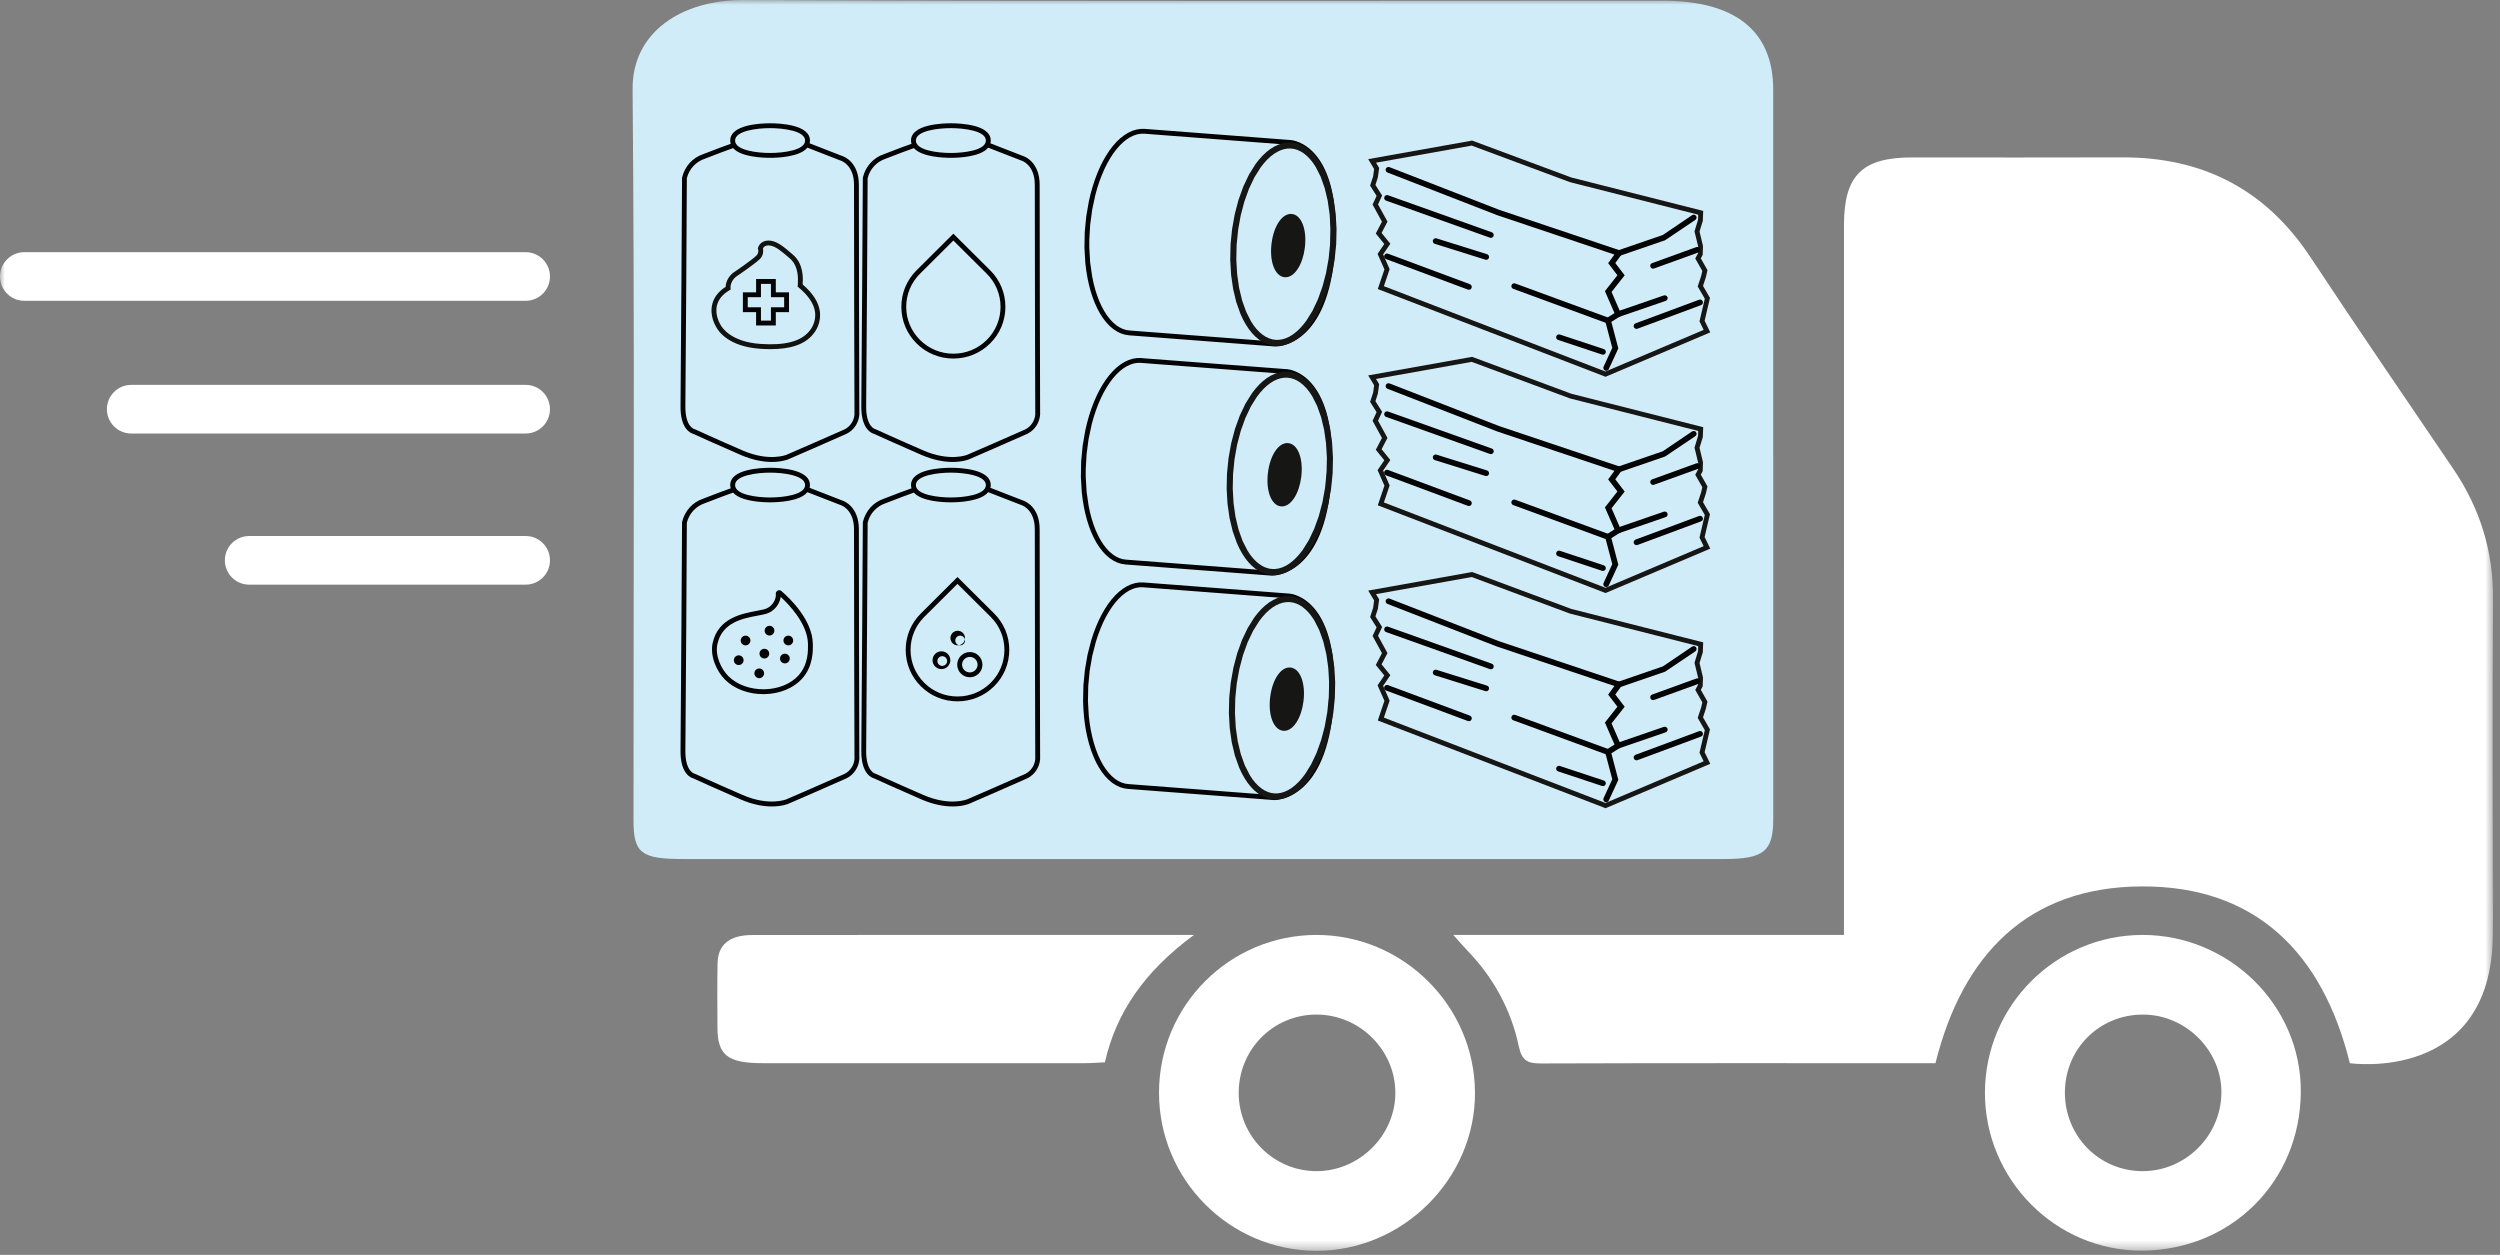 <svg xmlns="http://www.w3.org/2000/svg" width="257" height="129" viewBox="0 0 257 129" fill="none"><rect x="0" y="0" width="257" height="129" fill="#808080" stroke="none"/><mask id="mask0_114_240" style="mask-type:luminance" maskUnits="userSpaceOnUse" x="0" y="0" width="257" height="129"><path fill-rule="evenodd" clip-rule="evenodd" d="M0 0H256.316V128.582H0V0Z" fill="white"/></mask><g mask="url(#mask0_114_240)"><path fill-rule="evenodd" clip-rule="evenodd" d="M241.565 109.296C238.775 98.005 231.933 91.052 220.114 91.123C208.456 91.193 201.741 98.146 198.965 109.296H197.201C184.292 109.296 171.383 109.278 158.475 109.323C157.104 109.327 156.46 109.115 156.128 107.547C155.33 103.771 153.501 100.447 150.785 97.651C150.389 97.243 150.022 96.807 149.398 96.113H189.559V93.828C189.559 70.271 189.559 46.714 189.56 23.158C189.56 18.035 191.415 16.186 196.555 16.185C203.753 16.184 210.951 16.207 218.149 16.179C226.457 16.146 232.915 19.481 237.532 26.463C242.349 33.749 247.283 40.958 252.188 48.186C254.935 52.236 256.318 56.652 256.285 61.581C256.213 72.348 256.262 83.115 256.263 93.882C256.263 94.533 256.383 80.804 256.263 96.108C256.143 111.412 241.565 109.296 241.565 109.296" fill="white"/><path fill-rule="evenodd" clip-rule="evenodd" d="M123.481 88.31C105.73 88.31 87.979 88.311 70.229 88.309C65.896 88.308 65.124 87.699 65.124 84.301C65.123 59.25 65.245 34.199 65.032 9.149C64.982 3.316 70.07 -0.031 76.482 0.001C107.955 0.157 139.43 0.071 170.904 0.072C178.405 0.073 182.286 3.186 182.288 9.229C182.294 34.221 182.292 59.212 182.289 84.203C182.288 87.53 181.321 88.308 177.181 88.309C159.281 88.312 141.381 88.31 123.481 88.31" fill="#D1ECF9"/><path fill-rule="evenodd" clip-rule="evenodd" d="M119.147 112.307C119.162 103.359 126.412 96.11 135.345 96.111C144.238 96.112 151.566 103.389 151.628 112.28C151.69 121.153 144.199 128.624 135.281 128.582C126.365 128.54 119.132 121.244 119.147 112.307ZM127.338 112.364C127.346 116.812 130.952 120.414 135.378 120.394C139.781 120.375 143.465 116.681 143.442 112.308C143.419 107.911 139.748 104.29 135.319 104.298C130.875 104.306 127.33 107.889 127.338 112.364" fill="white"/><path fill-rule="evenodd" clip-rule="evenodd" d="M220.249 96.111C229.127 96.101 236.589 103.34 236.523 112.266C236.455 121.523 229.322 128.514 220.215 128.563C211.308 128.611 204.035 121.231 204.052 112.322C204.07 103.377 211.32 96.121 220.249 96.111ZM212.271 112.26C212.239 116.753 215.755 120.361 220.196 120.394C224.611 120.427 228.281 116.839 228.36 112.413C228.438 108.056 224.757 104.329 220.347 104.299C215.861 104.267 212.303 107.776 212.271 112.26Z" fill="white"/><path fill-rule="evenodd" clip-rule="evenodd" d="M122.738 96.111C117.62 99.876 114.732 104.128 113.583 109.204C112.86 109.238 112.213 109.294 111.566 109.294C100.527 109.299 89.488 109.301 78.45 109.296C74.791 109.294 73.761 108.484 73.754 105.63C73.749 103.428 73.724 101.226 73.764 99.025C73.798 97.129 74.981 96.124 77.307 96.121C92.221 96.1 107.136 96.111 122.738 96.111Z" fill="white"/><path fill-rule="evenodd" clip-rule="evenodd" d="M88.292 54.437C88.308 52.068 86.724 51.503 86.667 51.484L83.23 50.148C83.252 50.059 83.264 49.965 83.264 49.865C83.264 48.216 80.127 48.088 79.166 48.088C78.204 48.088 75.066 48.216 75.066 49.865C75.066 49.984 75.087 50.094 75.119 50.198C74.624 50.374 73.57 50.755 72.297 51.259C71.206 51.62 70.393 52.504 70.114 53.68C70.113 53.889 69.993 74.672 69.957 77.127C69.92 79.565 71.047 79.967 71.291 80.025C71.532 80.136 73.455 81.018 76.137 82.18C77.436 82.743 78.528 82.903 79.352 82.903C80.399 82.903 81.01 82.643 81.053 82.624C81.102 82.603 85.92 80.514 87.031 80.008C87.774 79.636 88.276 78.89 88.34 78.042C88.339 77.828 88.277 56.626 88.292 54.437M79.166 48.588C80.502 48.588 82.764 48.857 82.764 49.865C82.764 50.871 80.502 51.14 79.166 51.14C77.829 51.14 75.566 50.871 75.566 49.865C75.566 48.857 77.829 48.588 79.166 48.588ZM86.816 79.557C85.717 80.057 80.903 82.145 80.854 82.165C80.836 82.174 79.073 82.909 76.336 81.721C73.485 80.486 71.495 79.569 71.475 79.56L71.41 79.539C71.4 79.537 70.424 79.332 70.457 77.135C70.493 74.678 70.613 53.892 70.608 53.74C70.837 52.791 71.528 52.04 72.468 51.728C73.814 51.197 74.912 50.801 75.364 50.642C76.169 51.556 78.385 51.64 79.166 51.64C79.959 51.64 82.228 51.551 83 50.595L86.495 51.953C86.548 51.973 87.805 52.44 87.792 54.434C87.777 56.625 87.839 77.83 87.84 78.024C87.791 78.678 87.395 79.267 86.816 79.557" fill="#040405"/><path fill-rule="evenodd" clip-rule="evenodd" d="M106.877 54.437C106.893 52.068 105.309 51.503 105.252 51.484L101.815 50.148C101.837 50.059 101.849 49.965 101.849 49.865C101.849 48.216 98.712 48.088 97.751 48.088C96.789 48.088 93.651 48.216 93.651 49.865C93.651 49.984 93.672 50.094 93.704 50.198C93.209 50.374 92.155 50.755 90.882 51.259C89.791 51.62 88.978 52.504 88.699 53.68C88.698 53.889 88.578 74.672 88.542 77.127C88.505 79.565 89.632 79.967 89.876 80.025C90.117 80.136 92.04 81.018 94.722 82.18C96.021 82.743 97.113 82.903 97.937 82.903C98.984 82.903 99.595 82.643 99.638 82.624C99.687 82.603 104.505 80.514 105.616 80.008C106.359 79.636 106.861 78.89 106.925 78.042C106.924 77.828 106.862 56.626 106.877 54.437ZM97.751 48.588C99.087 48.588 101.349 48.857 101.349 49.865C101.349 50.871 99.087 51.14 97.751 51.14C96.414 51.14 94.151 50.871 94.151 49.865C94.151 48.857 96.414 48.588 97.751 48.588ZM105.401 79.557C104.302 80.057 99.488 82.145 99.439 82.165C99.421 82.174 97.658 82.909 94.921 81.721C92.07 80.486 90.08 79.569 90.06 79.56L89.995 79.539C89.985 79.537 89.009 79.332 89.042 77.135C89.078 74.678 89.198 53.892 89.193 53.74C89.422 52.791 90.113 52.04 91.053 51.728C92.399 51.197 93.497 50.801 93.949 50.642C94.754 51.556 96.97 51.64 97.751 51.64C98.544 51.64 100.813 51.551 101.585 50.595L105.08 51.953C105.133 51.973 106.39 52.44 106.377 54.434C106.362 56.625 106.424 77.83 106.425 78.024C106.376 78.678 105.98 79.267 105.401 79.557Z" fill="#040405"/><path fill-rule="evenodd" clip-rule="evenodd" d="M88.292 19.021C88.308 16.652 86.724 16.088 86.667 16.069L83.23 14.733C83.252 14.644 83.264 14.549 83.264 14.449C83.264 12.801 80.127 12.673 79.166 12.673C78.204 12.673 75.066 12.801 75.066 14.449C75.066 14.569 75.087 14.678 75.118 14.783C74.624 14.958 73.57 15.34 72.297 15.843C71.206 16.205 70.393 17.089 70.114 18.264C70.113 18.474 69.993 39.258 69.957 41.712C69.92 44.149 71.047 44.551 71.291 44.61C71.531 44.72 73.455 45.602 76.137 46.765C77.436 47.328 78.528 47.488 79.352 47.488C80.399 47.488 81.01 47.228 81.053 47.209C81.102 47.188 85.92 45.099 87.031 44.593C87.774 44.221 88.276 43.475 88.34 42.627C88.339 42.413 88.277 21.211 88.292 19.021M79.166 13.173C80.502 13.173 82.764 13.442 82.764 14.449C82.764 15.456 80.502 15.725 79.166 15.725C77.829 15.725 75.566 15.456 75.566 14.449C75.566 13.442 77.829 13.173 79.166 13.173ZM86.816 44.142C85.717 44.642 80.903 46.729 80.854 46.75C80.837 46.757 79.073 47.492 76.336 46.306C73.485 45.07 71.495 44.153 71.475 44.144L71.41 44.124C71.4 44.122 70.424 43.917 70.457 41.72C70.493 39.263 70.613 18.476 70.608 18.325C70.837 17.375 71.528 16.625 72.468 16.313C73.814 15.781 74.913 15.386 75.364 15.226C76.169 16.14 78.385 16.225 79.166 16.225C79.959 16.225 82.228 16.135 83 15.18L86.495 16.538C86.548 16.557 87.805 17.024 87.792 19.017C87.777 21.21 87.839 42.414 87.84 42.609C87.791 43.263 87.395 43.852 86.816 44.142" fill="#040405"/><path fill-rule="evenodd" clip-rule="evenodd" d="M106.877 19.021C106.893 16.652 105.309 16.088 105.252 16.069L101.815 14.733C101.837 14.644 101.849 14.549 101.849 14.449C101.849 12.801 98.712 12.673 97.751 12.673C96.789 12.673 93.651 12.801 93.651 14.449C93.651 14.569 93.672 14.678 93.703 14.783C93.209 14.958 92.155 15.34 90.882 15.843C89.791 16.205 88.978 17.089 88.699 18.264C88.698 18.474 88.578 39.258 88.542 41.712C88.505 44.149 89.632 44.551 89.876 44.61C90.116 44.72 92.04 45.602 94.722 46.765C96.021 47.328 97.113 47.488 97.937 47.488C98.984 47.488 99.595 47.228 99.638 47.209C99.687 47.188 104.505 45.099 105.616 44.593C106.359 44.221 106.861 43.475 106.925 42.627C106.924 42.413 106.862 21.211 106.877 19.021ZM97.751 13.173C99.087 13.173 101.349 13.442 101.349 14.449C101.349 15.456 99.087 15.725 97.751 15.725C96.414 15.725 94.151 15.456 94.151 14.449C94.151 13.442 96.414 13.173 97.751 13.173ZM105.401 44.142C104.302 44.642 99.488 46.729 99.439 46.75C99.421 46.757 97.658 47.492 94.921 46.306C92.07 45.07 90.08 44.153 90.06 44.144L89.995 44.124C89.985 44.122 89.009 43.917 89.042 41.72C89.078 39.263 89.198 18.476 89.193 18.325C89.422 17.375 90.113 16.625 91.053 16.313C92.399 15.781 93.498 15.386 93.949 15.226C94.754 16.14 96.97 16.225 97.751 16.225C98.544 16.225 100.813 16.135 101.585 15.18L105.08 16.538C105.133 16.557 106.39 17.024 106.377 19.017C106.362 21.21 106.424 42.414 106.425 42.609C106.376 43.263 105.98 43.852 105.401 44.142Z" fill="#040405"/><path fill-rule="evenodd" clip-rule="evenodd" d="M130.999 82.249H130.983L115.929 81.097L115.523 81.034L115.106 80.905L114.7 80.711L114.311 80.456L113.94 80.141L113.59 79.77L113.26 79.348L112.953 78.874L112.67 78.352L112.412 77.786L112.179 77.18L111.973 76.535L111.795 75.856L111.644 75.147L111.524 74.411L111.433 73.652L111.372 72.877L111.341 72.088L111.372 70.485L111.525 68.884L111.795 67.318L112.178 65.826L112.408 65.118L112.663 64.44L112.942 63.796L113.243 63.191L113.563 62.628L113.903 62.108L114.26 61.637L114.633 61.215L115.019 60.847L115.418 60.533L115.828 60.278L116.246 60.081L116.673 59.947L117.102 59.877L117.533 59.874L132.593 61.026C132.811 61.045 137.87 61.602 137.088 72.438C136.394 82.06 131.382 82.249 130.999 82.249M117.515 60.373L117.141 60.374L116.785 60.433L116.426 60.547L116.065 60.717L115.704 60.943L115.345 61.225L114.992 61.562L114.646 61.954L114.311 62.396L113.99 62.888L113.684 63.426L113.395 64.007L113.127 64.628L112.88 65.284L112.656 65.971L112.284 67.423L112.02 68.95L111.872 70.514L111.841 72.078L111.93 73.603L112.018 74.342L112.136 75.056L112.281 75.741L112.453 76.395L112.651 77.014L112.873 77.593L113.118 78.13L113.383 78.619L113.668 79.059L113.97 79.446L114.285 79.78L114.612 80.059L114.948 80.278L115.29 80.442L115.637 80.549L115.986 80.601L131.007 81.75H131.011C131.259 81.75 135.925 81.626 136.59 72.403C137.333 62.1 132.599 61.529 132.552 61.525L117.515 60.373Z" fill="#040405"/><path fill-rule="evenodd" clip-rule="evenodd" d="M132.282 81.973L131.85 82.109L131.366 82.183L130.974 82.185L130.538 82.125L130.112 81.997L129.7 81.805L129.305 81.552L128.928 81.241L128.574 80.874L128.241 80.456L127.932 79.986L127.648 79.473L127.388 78.916L126.95 77.684L126.624 76.319L126.415 74.851L126.328 73.313L126.363 71.739L126.521 70.165L126.797 68.627L127.184 67.159L127.676 65.795L128.261 64.564L128.928 63.496L129.29 63.029L129.666 62.612L130.057 62.247L130.461 61.935L130.878 61.68L131.303 61.484L131.736 61.348L132.174 61.277L132.613 61.272L133.047 61.333L133.474 61.46L133.886 61.651L134.281 61.905L134.658 62.216L135.013 62.582L135.346 63.002L135.654 63.47L135.938 63.984L136.198 64.541L136.431 65.138L136.636 65.773L136.962 67.138L137.171 68.606L137.258 70.143L137.223 71.718L137.065 73.29L136.79 74.829L136.401 76.296L135.91 77.662L135.325 78.892L134.658 79.962L134.296 80.427L133.92 80.844L133.529 81.21L133.124 81.521L132.709 81.777L132.282 81.973ZM131.337 81.558L131.711 81.5L132.061 81.389L132.417 81.225L132.77 81.005L133.125 80.732L133.474 80.405L133.817 80.025L134.151 79.595L134.776 78.591L135.333 77.422L135.804 76.111L136.179 74.694L136.446 73.205L136.598 71.679L136.633 70.154L136.548 68.667L136.348 67.254L136.036 65.949L135.622 64.786L135.119 63.792L134.838 63.367L134.541 62.993L134.231 62.674L133.911 62.407L133.582 62.197L133.247 62.042L132.909 61.941L132.568 61.894L132.223 61.899L131.876 61.957L131.524 62.068L131.17 62.232L130.815 62.451L130.461 62.724L130.111 63.051L129.769 63.432L129.435 63.863L128.81 64.865L128.254 66.035L127.782 67.345L127.408 68.762L127.141 70.252L126.988 71.778L126.954 73.303L127.038 74.789L127.238 76.203L127.55 77.507L127.964 78.671L128.468 79.664L128.748 80.091L129.044 80.463L129.355 80.783L129.676 81.049L130.004 81.26L130.338 81.414L130.677 81.515L131.019 81.562L131.337 81.558Z" fill="#161615"/><path fill-rule="evenodd" clip-rule="evenodd" d="M132.334 75.078C132.188 75.125 132.039 75.14 131.89 75.123C130.913 75.003 130.348 73.516 130.574 71.664C130.799 69.811 131.707 68.504 132.683 68.624C133.659 68.743 134.225 70.23 133.999 72.082C133.898 72.912 133.645 73.678 133.288 74.24C133.007 74.683 132.678 74.968 132.334 75.078" fill="#161615"/><path fill-rule="evenodd" clip-rule="evenodd" d="M130.771 59.179H130.756L115.701 58.028L115.295 57.965L114.877 57.836L114.473 57.642L114.083 57.387L113.712 57.072L113.362 56.701L113.032 56.278L112.725 55.804L112.442 55.283L112.183 54.717L111.951 54.111L111.745 53.466L111.567 52.787L111.416 52.078L111.296 51.342L111.204 50.584L111.113 49.019L111.144 47.416L111.297 45.815L111.567 44.25L111.745 43.492L111.95 42.758L112.18 42.049L112.435 41.37L112.714 40.727L113.015 40.122L113.335 39.558L113.675 39.039L114.032 38.568L114.405 38.146L114.791 37.778L115.19 37.464L115.6 37.208L116.019 37.012L116.445 36.878L116.874 36.808L117.345 36.804L117.384 36.817L132.365 37.957C132.584 37.976 137.641 38.533 136.86 49.37C136.167 58.991 131.154 59.179 130.771 59.179M117.287 37.304L116.913 37.305L116.557 37.364L116.198 37.478L115.837 37.648L115.476 37.873L115.117 38.156L114.764 38.493L114.418 38.885L114.083 39.327L113.762 39.819L113.456 40.357L113.167 40.938L112.899 41.558L112.652 42.214L112.428 42.902L112.229 43.616L111.911 45.111L111.704 46.66L111.614 48.23L111.613 49.009L111.702 50.535L111.908 51.986L112.053 52.672L112.225 53.326L112.423 53.945L112.644 54.524L112.89 55.06L113.155 55.55L113.44 55.989L113.742 56.377L114.057 56.711L114.384 56.989L114.72 57.209L115.062 57.372L115.409 57.48L115.758 57.531L130.779 58.68H130.783C131.031 58.68 135.697 58.556 136.362 49.334L136.611 49.352L136.362 49.334C137.104 39.031 132.372 38.46 132.324 38.455L117.287 37.304Z" fill="#040405"/><path fill-rule="evenodd" clip-rule="evenodd" d="M132.054 58.905L131.622 59.041L131.138 59.115L130.746 59.117L130.31 59.057L129.884 58.929L129.472 58.737L129.077 58.484L128.7 58.173L128.346 57.806L128.013 57.388L127.704 56.918L127.42 56.405L127.16 55.848L126.722 54.616L126.396 53.251L126.187 51.783L126.1 50.245L126.135 48.671L126.293 47.097L126.569 45.559L126.956 44.091L127.448 42.727L128.033 41.496L128.7 40.428L129.062 39.961L129.438 39.544L129.829 39.179L130.233 38.867L130.65 38.612L131.075 38.416L131.508 38.28L131.946 38.209L132.385 38.204L132.819 38.265L133.246 38.392L133.658 38.583L134.053 38.837L134.43 39.148L134.785 39.514L135.118 39.934L135.426 40.402L135.71 40.916L135.97 41.473L136.203 42.07L136.408 42.705L136.734 44.07L136.943 45.538L137.03 47.075L136.995 48.65L136.837 50.222L136.562 51.761L136.173 53.228L135.682 54.594L135.097 55.824L134.43 56.894L134.068 57.359L133.692 57.776L133.301 58.142L132.896 58.453L132.481 58.709L132.054 58.905ZM131.109 58.49L131.483 58.432L131.833 58.321L132.189 58.157L132.542 57.937L132.897 57.664L133.246 57.337L133.589 56.957L133.923 56.527L134.548 55.523L135.105 54.354L135.576 53.043L135.95 51.625L136.218 50.137L136.37 48.611L136.405 47.086L136.32 45.599L136.12 44.186L135.808 42.881L135.394 41.718L134.891 40.724L134.61 40.299L134.313 39.925L134.003 39.606L133.683 39.339L133.354 39.129L133.019 38.974L132.681 38.873L132.34 38.826L131.995 38.831L131.648 38.889L131.296 39L130.942 39.164L130.587 39.383L130.233 39.656L129.883 39.983L129.541 40.364L129.207 40.795L128.582 41.797L128.026 42.967L127.554 44.277L127.18 45.694L126.913 47.184L126.76 48.71L126.726 50.235L126.81 51.721L127.01 53.135L127.322 54.439L127.736 55.603L128.24 56.596L128.52 57.023L128.816 57.395L129.127 57.715L129.448 57.981L129.776 58.192L130.11 58.346L130.449 58.447L130.791 58.494L131.109 58.49Z" fill="#161615"/><path fill-rule="evenodd" clip-rule="evenodd" d="M132.106 52.009C131.96 52.056 131.811 52.071 131.662 52.054C130.684 51.934 130.119 50.447 130.345 48.595C130.571 46.742 131.479 45.435 132.455 45.555C133.431 45.674 133.996 47.161 133.77 49.013C133.669 49.843 133.417 50.609 133.059 51.171C132.779 51.614 132.449 51.899 132.106 52.009Z" fill="#161615"/><path fill-rule="evenodd" clip-rule="evenodd" d="M131.138 35.623H131.122L116.068 34.471L115.662 34.408L115.245 34.279L114.839 34.085L114.45 33.83L114.079 33.516L113.729 33.145L113.399 32.722L113.092 32.248L112.809 31.726L112.55 31.161L112.318 30.554L112.112 29.91L111.934 29.23L111.783 28.521L111.663 27.786L111.571 27.027L111.48 25.462L111.511 23.86L111.664 22.258L111.934 20.693L112.112 19.935L112.317 19.201L112.547 18.492L112.802 17.814L113.081 17.17L113.382 16.565L113.702 16.002L114.042 15.482L114.399 15.011L114.772 14.589L115.158 14.221L115.557 13.908L115.967 13.652L116.386 13.455L116.812 13.322L117.241 13.252L117.672 13.248L132.732 14.4C132.95 14.419 138.009 14.976 137.227 25.813C136.533 35.434 131.52 35.623 131.138 35.623M117.654 13.747L117.28 13.749L116.924 13.808L116.565 13.921L116.204 14.091L115.843 14.317L115.484 14.599L115.131 14.936L114.785 15.328L114.45 15.77L114.129 16.263L113.823 16.8L113.534 17.381L113.266 18.002L113.019 18.658L112.795 19.345L112.596 20.059L112.278 21.554L112.071 23.104L111.981 24.673L111.98 25.452L112.069 26.978L112.275 28.429L112.42 29.115L112.592 29.77L112.79 30.388L113.011 30.968L113.257 31.504L113.522 31.993L113.807 32.433L114.109 32.82L114.424 33.154L114.751 33.432L115.087 33.652L115.429 33.816L115.776 33.923L116.125 33.974L131.146 35.124C131.293 35.139 136.057 35.074 136.729 25.777C137.472 15.474 132.738 14.903 132.691 14.899L117.654 13.747Z" fill="#040405"/><path fill-rule="evenodd" clip-rule="evenodd" d="M132.421 35.348L131.989 35.484L131.505 35.558L131.113 35.56L130.677 35.5L130.251 35.372L129.839 35.18L129.444 34.927L129.067 34.616L128.713 34.249L128.38 33.831L128.071 33.361L127.787 32.848L127.527 32.291L127.089 31.059L126.763 29.694L126.554 28.226L126.467 26.688L126.502 25.114L126.66 23.54L126.936 22.002L127.323 20.534L127.815 19.17L128.4 17.939L129.067 16.871L129.429 16.404L129.805 15.987L130.196 15.622L130.6 15.31L131.017 15.055L131.442 14.859L131.875 14.723L132.313 14.652L132.752 14.647L133.186 14.708L133.613 14.835L134.025 15.026L134.42 15.28L134.797 15.591L135.152 15.957L135.485 16.377L135.793 16.845L136.077 17.359L136.337 17.916L136.57 18.513L136.775 19.148L137.101 20.513L137.31 21.981L137.397 23.518L137.362 25.093L137.204 26.665L136.929 28.204L136.54 29.671L136.049 31.037L135.464 32.267L134.797 33.337L134.435 33.802L134.059 34.219L133.668 34.585L133.263 34.896L132.848 35.152L132.421 35.348ZM131.476 34.933L131.85 34.875L132.2 34.764L132.556 34.6L132.909 34.38L133.264 34.107L133.613 33.78L133.956 33.4L134.29 32.97L134.915 31.966L135.472 30.797L135.943 29.486L136.317 28.068L136.585 26.58L136.737 25.054L136.772 23.529L136.687 22.042L136.487 20.629L136.175 19.324L135.761 18.161L135.258 17.167L134.977 16.742L134.68 16.368L134.37 16.049L134.05 15.782L133.721 15.572L133.386 15.417L133.048 15.316L132.707 15.269L132.362 15.274L132.015 15.332L131.663 15.443L131.309 15.607L130.954 15.826L130.6 16.099L130.25 16.426L129.908 16.807L129.574 17.238L128.949 18.24L128.393 19.41L127.921 20.72L127.547 22.137L127.28 23.627L127.127 25.153L127.093 26.678L127.177 28.164L127.377 29.578L127.689 30.882L128.103 32.046L128.607 33.039L128.887 33.466L129.183 33.838L129.494 34.158L129.815 34.424L130.143 34.635L130.477 34.789L130.816 34.89L131.158 34.937L131.476 34.933Z" fill="#161615"/><path fill-rule="evenodd" clip-rule="evenodd" d="M132.474 28.452C132.328 28.499 132.179 28.514 132.03 28.497C131.053 28.377 130.488 26.89 130.714 25.038C130.939 23.185 131.847 21.878 132.823 21.998C133.799 22.117 134.365 23.604 134.139 25.456C134.038 26.286 133.785 27.052 133.428 27.614C133.147 28.057 132.818 28.342 132.474 28.452" fill="#161615"/><path fill-rule="evenodd" clip-rule="evenodd" d="M79.752 33.459H77.726V32.089H76.367V30.052H77.726V28.683H79.752V30.052H81.111V32.089H79.752V33.459ZM78.226 32.959H79.252V31.589H80.611V30.552H79.252V29.183H78.226V30.552H76.867V31.589H78.226V32.959Z" fill="#040405"/><path fill-rule="evenodd" clip-rule="evenodd" d="M79.202 35.893C78.865 35.893 78.51 35.88 78.137 35.854C74.849 35.627 73.829 33.997 73.658 33.672C73.539 33.49 72.912 32.428 73.23 31.229C73.415 30.533 73.876 29.948 74.6 29.488C74.602 29.41 74.609 29.331 74.62 29.255C74.73 28.698 75.064 28.218 75.539 27.926C75.546 27.921 77.139 26.843 77.708 26.324C77.901 26.166 77.99 25.929 77.95 25.697L77.902 25.535L77.971 25.356C78.067 25.088 78.468 24.611 79.288 24.754C79.981 24.878 80.609 25.392 81.561 26.223C82.628 27.154 82.545 28.716 82.518 29.019C82.524 29.083 82.525 29.164 82.519 29.25C83.575 30.147 84.169 31.09 84.288 32.055L84.29 32.069C84.378 32.906 84.113 33.749 83.562 34.385C82.723 35.398 81.296 35.893 79.202 35.893M78.429 25.559L78.436 25.586C78.513 26.022 78.357 26.439 78.035 26.702C77.449 27.237 75.826 28.335 75.81 28.346C75.445 28.571 75.194 28.932 75.113 29.341C75.1 29.422 75.096 29.516 75.103 29.609L75.114 29.763L74.981 29.842C74.301 30.243 73.874 30.753 73.714 31.357C73.444 32.375 74.022 33.316 74.089 33.42C74.191 33.613 75.084 35.142 78.171 35.355C80.671 35.528 82.314 35.109 83.18 34.061C83.642 33.529 83.864 32.829 83.794 32.134L83.793 32.127C83.69 31.259 83.12 30.392 82.098 29.55L81.991 29.461L82.01 29.323C82.023 29.223 82.027 29.119 82.019 29.014C82.034 28.814 82.135 27.387 81.232 26.6C80.346 25.825 79.766 25.348 79.2 25.247C78.585 25.134 78.442 25.526 78.44 25.53L78.429 25.559Z" fill="#121211"/><path fill-rule="evenodd" clip-rule="evenodd" d="M98.006 36.859C96.577 36.859 95.235 36.307 94.227 35.306C93.216 34.302 92.659 32.966 92.659 31.545C92.658 30.123 93.214 28.787 94.225 27.783L98.004 24.021L101.786 27.781C102.797 28.785 103.355 30.121 103.355 31.541C103.356 32.962 102.799 34.298 101.789 35.303C100.78 36.307 99.437 36.859 98.006 36.859M98.004 24.726L94.578 28.137C93.662 29.047 93.158 30.257 93.159 31.545C93.159 32.831 93.663 34.041 94.58 34.951C95.493 35.859 96.711 36.359 98.006 36.359C99.304 36.359 100.522 35.858 101.436 34.949C102.352 34.038 102.856 32.828 102.855 31.541C102.855 30.255 102.35 29.045 101.434 28.135L98.004 24.726Z" fill="#040405"/><path fill-rule="evenodd" clip-rule="evenodd" d="M78.464 71.358C76.919 71.358 75.496 70.822 74.539 69.876C73.673 69.02 72.956 67.441 73.265 66.081C73.839 63.542 76.217 63.093 77.793 62.796C78.072 62.743 78.326 62.695 78.537 62.641C79.534 62.384 79.813 61.415 79.753 61.089C79.751 61.081 79.749 61.072 79.749 61.064C79.73 60.876 79.865 60.703 80.052 60.676C80.16 60.662 80.263 60.695 80.34 60.767C81.285 61.585 83.504 63.762 83.559 66.165C83.574 66.868 83.612 68.515 82.426 69.8C81.546 70.754 80.157 71.321 78.616 71.357C78.564 71.357 78.515 71.358 78.464 71.358M80.251 61.357C80.177 61.985 79.701 62.857 78.662 63.125C78.441 63.182 78.176 63.232 77.884 63.287C76.353 63.576 74.254 63.972 73.752 66.191C73.484 67.374 74.122 68.761 74.892 69.521C75.784 70.402 77.134 70.882 78.604 70.857C80.01 70.824 81.271 70.315 82.06 69.46C83.106 68.324 83.074 66.874 83.059 66.177C83.011 64.129 81.132 62.166 80.251 61.357Z" fill="#040405"/><path fill-rule="evenodd" clip-rule="evenodd" d="M76.643 65.344C76.92 65.344 77.143 65.569 77.143 65.843C77.143 66.12 76.92 66.344 76.643 66.344C76.366 66.344 76.143 66.12 76.143 65.843C76.143 65.569 76.366 65.344 76.643 65.344Z" fill="#040405"/><path fill-rule="evenodd" clip-rule="evenodd" d="M78.577 66.693C78.854 66.693 79.077 66.918 79.077 67.192C79.077 67.469 78.854 67.693 78.577 67.693C78.3 67.693 78.077 67.469 78.077 67.192C78.077 66.918 78.3 66.693 78.577 66.693Z" fill="#040405"/><path fill-rule="evenodd" clip-rule="evenodd" d="M79.105 64.332C79.382 64.332 79.605 64.556 79.605 64.831C79.605 65.108 79.382 65.332 79.105 65.332C78.828 65.332 78.605 65.108 78.605 64.831C78.605 64.556 78.828 64.332 79.105 64.332Z" fill="#040405"/><path fill-rule="evenodd" clip-rule="evenodd" d="M81.039 65.344C81.316 65.344 81.539 65.569 81.539 65.843C81.539 66.12 81.316 66.344 81.039 66.344C80.762 66.344 80.539 66.12 80.539 65.843C80.539 65.569 80.762 65.344 81.039 65.344Z" fill="#040405"/><path fill-rule="evenodd" clip-rule="evenodd" d="M80.687 67.199C80.964 67.199 81.187 67.424 81.187 67.698C81.187 67.975 80.964 68.199 80.687 68.199C80.41 68.199 80.187 67.975 80.187 67.698C80.187 67.424 80.41 67.199 80.687 67.199Z" fill="#040405"/><path fill-rule="evenodd" clip-rule="evenodd" d="M75.94 67.368C76.217 67.368 76.44 67.593 76.44 67.867C76.44 68.144 76.217 68.368 75.94 68.368C75.663 68.368 75.44 68.144 75.44 67.867C75.44 67.593 75.663 67.368 75.94 67.368Z" fill="#040405"/><path fill-rule="evenodd" clip-rule="evenodd" d="M78.05 68.718C78.327 68.718 78.55 68.942 78.55 69.217C78.55 69.493 78.327 69.718 78.05 69.718C77.773 69.718 77.55 69.493 77.55 69.217C77.55 68.942 77.773 68.718 78.05 68.718Z" fill="#040405"/><path fill-rule="evenodd" clip-rule="evenodd" d="M98.429 72.098C97.008 72.098 95.671 71.549 94.667 70.553C93.66 69.552 93.105 68.222 93.105 66.807C93.105 65.393 93.658 64.063 94.665 63.062L98.427 59.317L102.193 63.06C103.199 64.06 103.754 65.39 103.754 66.804C103.755 68.219 103.201 69.549 102.195 70.55C101.19 71.548 99.853 72.098 98.429 72.098ZM98.427 60.022L95.017 63.417C94.106 64.323 93.605 65.526 93.605 66.807C93.605 68.087 94.107 69.292 95.019 70.198C95.929 71.101 97.14 71.598 98.429 71.598C99.72 71.598 100.932 71.1 101.842 70.195C102.753 69.29 103.255 68.085 103.254 66.804C103.254 65.524 102.752 64.32 101.84 63.414L98.427 60.022Z" fill="#040405"/><path fill-rule="evenodd" clip-rule="evenodd" d="M99.698 69.624C98.983 69.624 98.401 69.042 98.401 68.327C98.401 67.612 98.983 67.03 99.698 67.03C100.413 67.03 100.995 67.612 100.995 68.327C100.995 69.042 100.413 69.624 99.698 69.624ZM99.698 67.53C99.259 67.53 98.901 67.887 98.901 68.327C98.901 68.766 99.259 69.124 99.698 69.124C100.137 69.124 100.495 68.766 100.495 68.327C100.495 67.887 100.137 67.53 99.698 67.53Z" fill="#040405"/><path fill-rule="evenodd" clip-rule="evenodd" d="M98.453 66.34C98.04 66.34 97.704 66.004 97.704 65.592C97.704 65.179 98.04 64.843 98.453 64.843C98.866 64.843 99.202 65.179 99.202 65.592C99.202 66.004 98.866 66.34 98.453 66.34ZM98.704 65.343C98.429 65.343 98.204 65.568 98.204 65.844C98.204 66.12 98.429 66.343 98.704 66.343C98.979 66.343 99.204 66.12 99.204 65.844C99.204 65.568 98.979 65.343 98.704 65.343Z" fill="#040405"/><path fill-rule="evenodd" clip-rule="evenodd" d="M96.779 68.786C96.274 68.786 95.863 68.375 95.863 67.87C95.863 67.365 96.274 66.954 96.779 66.954C97.284 66.954 97.695 67.365 97.695 67.87C97.695 68.375 97.284 68.786 96.779 68.786ZM96.863 67.454C96.588 67.454 96.363 67.679 96.363 67.954C96.363 68.23 96.588 68.454 96.863 68.454C97.138 68.454 97.363 68.23 97.363 67.954C97.363 67.679 97.138 67.454 96.863 67.454Z" fill="#040405"/><path fill-rule="evenodd" clip-rule="evenodd" d="M54.037 30.923H2.5C1.119 30.923 0 29.804 0 28.423C0 27.042 1.119 25.923 2.5 25.923H54.037C55.418 25.923 56.537 27.042 56.537 28.423C56.537 29.804 55.418 30.923 54.037 30.923Z" fill="white"/><path fill-rule="evenodd" clip-rule="evenodd" d="M54.037 44.565H13.49C12.109 44.565 10.99 43.446 10.99 42.065C10.99 40.684 12.109 39.565 13.49 39.565H54.037C55.418 39.565 56.537 40.684 56.537 42.065C56.537 43.446 55.418 44.565 54.037 44.565Z" fill="white"/><path fill-rule="evenodd" clip-rule="evenodd" d="M54.037 60.102H25.616C24.235 60.102 23.116 58.983 23.116 57.602C23.116 56.221 24.235 55.102 25.616 55.102H54.037C55.418 55.102 56.537 56.221 56.537 57.602C56.537 58.983 55.418 60.102 54.037 60.102Z" fill="white"/><path fill-rule="evenodd" clip-rule="evenodd" d="M151.275 59.027L141.453 61.076L141.517 61.964L141.138 63.259L141.738 64.459C141.738 64.459 141.454 65.248 141.454 65.343C141.454 65.438 142.212 67.08 142.212 67.08L141.864 68.406L142.528 69.322L141.959 70.427L142.559 71.911L142.054 73.869L164.917 82.774L175.149 78.543L175.464 78.448L174.959 77.374L175.464 74.943L174.707 73.838L175.212 72.227L174.549 70.869L174.833 70.08L174.454 68.153L174.77 67.016V66.259L161.317 62.753L151.275 59.027Z" fill="#D1ECF9"/><path fill-rule="evenodd" clip-rule="evenodd" d="M175.474 78.391L165.044 82.814L175.474 78.391ZM141.948 73.917L160.198 80.948L141.948 73.917ZM174.971 77.436L175.086 77.241L174.971 77.436L175.971 78.241L174.971 77.436ZM175.486 72.791L175.797 72.162L175.486 72.791L174.797 73.772L175.486 72.791ZM141.9 70.477L142.9 69.906L141.903 70.477L142.779 71.247L141.9 70.477ZM175.557 70.75L174.557 71.75L175.557 70.75ZM142.729 67.624L141.729 68.624L142.729 67.624ZM175.474 67.005L175.483 66.932L175.471 67.038L174.483 68.048L175.474 67.005ZM163.619 63.384L174.83 66.227L163.619 63.384ZM141.38 65.37L142.38 64.472L141.38 65.371L141.655 65.58L141.38 65.37ZM142.388 62.517L141.388 63.517L142.388 62.517ZM151.312 59.06L159.248 62.014L151.312 59.06ZM141.051 60.893L142.051 61.893L141.051 60.893Z" fill="#D1ECF9"/><path fill-rule="evenodd" clip-rule="evenodd" d="M151.336 58.803L140.65 60.712L141.259 61.723L141.16 62.476L140.847 63.434L141.515 64.491L141.101 65.38L142.066 67.143L141.432 68.357L142.306 69.436L141.615 70.452L142.32 72.044L141.636 74.066L164.955 83.048L165.05 83.084L175.814 78.52L175.235 77.325L175.785 74.98L175.07 73.744L175.363 72.848L175.529 72.123L174.843 70.917L175.036 70.552L175.067 69.646L174.713 68.153L175.05 67.048L175.089 66.034L161.538 62.6L151.399 58.827L151.336 58.803ZM165.04 82.545L142.263 73.771L142.855 72.021L142.186 70.503L142.927 69.41L142.027 68.298L142.633 67.137L141.661 65.362L142.083 64.455L141.394 63.365L141.645 62.587L141.777 61.615L141.453 61.076L151.289 59.319L161.39 63.077L174.577 66.421L174.561 66.934L174.195 68.138L174.574 69.7L174.566 70.371L174.272 70.925L174.998 72.201L174.882 72.714L174.525 73.801L175.254 75.058L174.708 77.384L175.135 78.264L165.04 82.545Z" fill="#161615"/><path fill-rule="evenodd" clip-rule="evenodd" d="M166.455 70.662C166.325 70.672 166.199 70.594 166.155 70.464C166.102 70.31 166.184 70.142 166.337 70.089L170.941 68.506L173.949 66.47C174.082 66.378 174.266 66.413 174.358 66.549C174.449 66.683 174.414 66.867 174.279 66.958L171.17 69.05L166.529 70.647C166.504 70.655 166.48 70.66 166.455 70.662" fill="#040405"/><path fill-rule="evenodd" clip-rule="evenodd" d="M153.285 68.802C153.245 68.805 153.204 68.8 153.164 68.786L142.489 64.977C142.336 64.923 142.256 64.754 142.311 64.601C142.365 64.448 142.534 64.368 142.687 64.423L153.362 68.231C153.515 68.285 153.595 68.455 153.54 68.608C153.5 68.72 153.397 68.794 153.285 68.802Z" fill="#040405"/><path fill-rule="evenodd" clip-rule="evenodd" d="M151.025 74.138C150.984 74.141 150.941 74.136 150.9 74.121L142.479 70.983C142.327 70.926 142.25 70.756 142.306 70.604C142.363 70.451 142.534 70.373 142.685 70.43L151.106 73.568C151.258 73.626 151.336 73.795 151.279 73.947C151.238 74.059 151.136 74.13 151.025 74.138" fill="#040405"/><path fill-rule="evenodd" clip-rule="evenodd" d="M165.328 77.602C165.287 77.605 165.245 77.6 165.204 77.585L155.56 74.044C155.408 73.989 155.329 73.819 155.385 73.666C155.442 73.514 155.611 73.435 155.763 73.491L165.408 77.032C165.56 77.087 165.638 77.257 165.582 77.41C165.541 77.521 165.439 77.594 165.328 77.602Z" fill="#040405"/><path fill-rule="evenodd" clip-rule="evenodd" d="M164.806 80.814C164.768 80.817 164.729 80.812 164.691 80.799L160.173 79.299C160.018 79.249 159.935 79.082 159.985 78.927C160.037 78.773 160.206 78.686 160.358 78.742L164.877 80.24C165.031 80.291 165.115 80.459 165.064 80.614C165.025 80.73 164.921 80.805 164.806 80.814" fill="#040405"/><path fill-rule="evenodd" clip-rule="evenodd" d="M169.96 71.97C169.832 71.98 169.707 71.904 169.661 71.777C169.606 71.624 169.685 71.455 169.838 71.399L174.391 69.75C174.544 69.697 174.713 69.774 174.768 69.927C174.824 70.08 174.745 70.248 174.592 70.305L170.038 71.954C170.013 71.963 169.986 71.968 169.96 71.97Z" fill="#040405"/><path fill-rule="evenodd" clip-rule="evenodd" d="M166.365 76.946C166.235 76.956 166.109 76.877 166.065 76.748C166.012 76.594 166.093 76.426 166.247 76.373L171.044 74.722C171.2 74.676 171.365 74.751 171.418 74.905C171.471 75.059 171.39 75.227 171.236 75.28L166.439 76.931C166.414 76.939 166.39 76.944 166.365 76.946" fill="#040405"/><path fill-rule="evenodd" clip-rule="evenodd" d="M168.257 78.16C168.129 78.171 168.006 78.096 167.959 77.969C167.902 77.817 167.98 77.647 168.132 77.591L174.665 75.165C174.818 75.106 174.986 75.186 175.043 75.34C175.1 75.492 175.022 75.662 174.87 75.718L168.338 78.142C168.311 78.153 168.284 78.159 168.257 78.16" fill="#040405"/><path fill-rule="evenodd" clip-rule="evenodd" d="M152.803 71.059C152.767 71.062 152.73 71.058 152.693 71.046L147.498 69.419C147.343 69.37 147.257 69.205 147.305 69.049C147.354 68.894 147.521 68.809 147.674 68.857L152.869 70.484C153.024 70.532 153.111 70.698 153.062 70.854C153.025 70.972 152.919 71.05 152.803 71.059Z" fill="#040405"/><path fill-rule="evenodd" clip-rule="evenodd" d="M165.136 82.47C165.087 82.474 165.038 82.466 164.99 82.444C164.843 82.375 164.778 82.2 164.846 82.053L165.741 80.113L164.967 77.175L165.972 76.538L164.986 74.28L166.27 72.648L165.318 71.404L165.96 70.521L153.895 66.468L142.63 62.084C142.479 62.025 142.404 61.855 142.463 61.704C142.522 61.551 142.693 61.475 142.844 61.535L154.095 65.914L166.907 70.217L166.052 71.395L167.016 72.652L165.667 74.367L166.713 76.766L165.647 77.442L166.365 80.168L165.382 82.299C165.335 82.401 165.239 82.462 165.136 82.47" fill="#040405"/><path fill-rule="evenodd" clip-rule="evenodd" d="M151.275 36.906L141.453 38.955L141.517 39.843L141.138 41.138L141.738 42.338C141.738 42.338 141.454 43.127 141.454 43.222C141.454 43.317 142.212 44.959 142.212 44.959L141.864 46.285L142.528 47.201L141.959 48.306L142.559 49.79L142.054 51.748L164.917 60.653L175.149 56.422L175.464 56.327L174.959 55.253L175.464 52.822L174.707 51.717L175.212 50.106L174.549 48.748L174.833 47.959L174.454 46.032L174.77 44.895V44.138L161.317 40.632L151.275 36.906Z" fill="#D1ECF9"/><path fill-rule="evenodd" clip-rule="evenodd" d="M175.474 56.271L165.044 60.694L175.474 56.271ZM141.948 51.797L160.198 58.827L141.948 51.797ZM174.971 55.316L175.086 55.12L174.971 55.316L175.971 56.12L174.971 55.316ZM175.486 50.671L175.797 50.042L175.486 50.671L174.797 51.652L175.486 50.671ZM141.9 48.357L142.9 47.786L141.903 48.356L142.779 49.127L141.9 48.357ZM175.557 48.63L174.557 49.63L175.557 48.63ZM142.729 45.504L141.729 46.504L142.729 45.504ZM175.474 44.886L175.483 44.812L175.471 44.918L174.483 45.929L175.474 44.886ZM163.619 41.264L174.83 44.107L163.619 41.264ZM141.38 43.25L142.38 42.352L141.38 43.251L141.655 43.46L141.38 43.25ZM142.388 40.397L141.388 41.397L142.388 40.397ZM151.312 36.94L159.248 39.894L151.312 36.94ZM141.051 38.773L142.051 39.773L141.051 38.773Z" fill="#D1ECF9"/><path fill-rule="evenodd" clip-rule="evenodd" d="M151.336 36.683L140.65 38.591L141.259 39.603L141.16 40.355L140.847 41.313L141.515 42.37L141.101 43.259L142.066 45.022L141.432 46.237L142.306 47.316L141.615 48.332L142.32 49.924L141.636 51.946L164.955 60.928L165.05 60.964L175.814 56.4L175.235 55.205L175.785 52.86L175.07 51.624L175.363 50.728L175.529 50.003L174.843 48.797L175.036 48.432L175.067 47.526L174.713 46.033L175.05 44.928L175.089 43.914L161.538 40.479L151.399 36.707L151.336 36.683ZM165.04 60.424L142.263 51.651L142.855 49.901L142.186 48.382L142.927 47.29L142.027 46.178L142.633 45.017L141.661 43.242L142.083 42.335L141.394 41.244L141.645 40.466L141.777 39.494L141.453 38.956L151.289 37.199L161.39 40.957L174.577 44.3L174.561 44.813L174.195 46.018L174.574 47.58L174.566 48.251L174.272 48.805L174.998 50.081L174.882 50.594L174.525 51.681L175.254 52.938L174.708 55.264L175.135 56.144L165.04 60.424Z" fill="#161615"/><path fill-rule="evenodd" clip-rule="evenodd" d="M166.455 48.542C166.325 48.552 166.199 48.473 166.155 48.344C166.102 48.19 166.184 48.022 166.337 47.969L170.941 46.386L173.949 44.35C174.082 44.258 174.266 44.293 174.358 44.429C174.449 44.563 174.414 44.747 174.279 44.838L171.17 46.93L166.529 48.527C166.504 48.535 166.48 48.54 166.455 48.542" fill="#040405"/><path fill-rule="evenodd" clip-rule="evenodd" d="M153.285 46.682C153.245 46.685 153.204 46.68 153.164 46.666L142.489 42.857C142.336 42.803 142.256 42.634 142.311 42.481C142.365 42.328 142.534 42.248 142.687 42.303L153.362 46.111C153.515 46.165 153.595 46.335 153.54 46.488C153.5 46.6 153.397 46.674 153.285 46.682Z" fill="#040405"/><path fill-rule="evenodd" clip-rule="evenodd" d="M151.025 52.018C150.984 52.021 150.941 52.016 150.9 52.001L142.479 48.863C142.327 48.806 142.25 48.636 142.306 48.484C142.363 48.331 142.534 48.253 142.685 48.31L151.106 51.448C151.258 51.506 151.336 51.675 151.279 51.827C151.238 51.939 151.136 52.01 151.025 52.018" fill="#040405"/><path fill-rule="evenodd" clip-rule="evenodd" d="M165.328 55.482C165.287 55.485 165.245 55.48 165.204 55.465L155.56 51.924C155.408 51.869 155.329 51.699 155.385 51.546C155.442 51.394 155.611 51.315 155.763 51.371L165.408 54.912C165.56 54.967 165.638 55.137 165.582 55.29C165.541 55.401 165.439 55.474 165.328 55.482Z" fill="#040405"/><path fill-rule="evenodd" clip-rule="evenodd" d="M164.806 58.694C164.768 58.697 164.729 58.693 164.691 58.679L160.173 57.179C160.018 57.129 159.935 56.962 159.985 56.807C160.037 56.654 160.206 56.566 160.358 56.621L164.877 58.12C165.031 58.172 165.115 58.339 165.064 58.493C165.025 58.609 164.921 58.684 164.806 58.694" fill="#040405"/><path fill-rule="evenodd" clip-rule="evenodd" d="M169.96 49.849C169.832 49.859 169.707 49.783 169.661 49.656C169.606 49.503 169.685 49.334 169.838 49.278L174.391 47.629C174.544 47.576 174.713 47.653 174.768 47.806C174.824 47.959 174.745 48.127 174.592 48.184L170.038 49.833C170.013 49.842 169.986 49.847 169.96 49.849Z" fill="#040405"/><path fill-rule="evenodd" clip-rule="evenodd" d="M166.365 54.825C166.235 54.835 166.109 54.757 166.065 54.627C166.012 54.473 166.093 54.305 166.247 54.252L171.044 52.601C171.2 52.555 171.365 52.63 171.418 52.784C171.471 52.938 171.39 53.106 171.236 53.159L166.439 54.81C166.414 54.818 166.39 54.823 166.365 54.825" fill="#040405"/><path fill-rule="evenodd" clip-rule="evenodd" d="M168.257 56.039C168.129 56.05 168.006 55.974 167.959 55.849C167.902 55.696 167.98 55.526 168.132 55.469L174.665 53.044C174.818 52.986 174.986 53.066 175.043 53.218C175.1 53.37 175.022 53.541 174.87 53.596L168.338 56.022C168.311 56.032 168.284 56.038 168.257 56.039" fill="#040405"/><path fill-rule="evenodd" clip-rule="evenodd" d="M152.803 48.938C152.767 48.942 152.73 48.938 152.693 48.926L147.498 47.299C147.343 47.25 147.257 47.085 147.305 46.929C147.354 46.774 147.521 46.688 147.674 46.737L152.869 48.364C153.024 48.413 153.111 48.578 153.062 48.734C153.025 48.852 152.919 48.93 152.803 48.938Z" fill="#040405"/><path fill-rule="evenodd" clip-rule="evenodd" d="M165.136 60.35C165.087 60.354 165.038 60.346 164.99 60.324C164.843 60.255 164.778 60.08 164.846 59.933L165.741 57.993L164.967 55.055L165.972 54.418L164.986 52.16L166.27 50.528L165.318 49.284L165.96 48.401L153.895 44.348L142.63 39.964C142.479 39.905 142.404 39.735 142.463 39.584C142.522 39.431 142.693 39.355 142.844 39.415L154.095 43.794L166.907 48.097L166.052 49.275L167.016 50.532L165.667 52.247L166.713 54.646L165.647 55.322L166.365 58.048L165.382 60.179C165.335 60.281 165.239 60.342 165.136 60.35" fill="#040405"/><path fill-rule="evenodd" clip-rule="evenodd" d="M151.275 14.675L141.453 16.724L141.517 17.612L141.138 18.907L141.738 20.107C141.738 20.107 141.454 20.896 141.454 20.991C141.454 21.086 142.212 22.728 142.212 22.728L141.864 24.054L142.528 24.97L141.959 26.075L142.559 27.559L142.054 29.517L164.917 38.422L175.149 34.191L175.464 34.096L174.959 33.022L175.464 30.591L174.707 29.486L175.212 27.875L174.549 26.517L174.833 25.728L174.454 23.801L174.77 22.664V21.907L161.317 18.401L151.275 14.675Z" fill="#D1ECF9"/><path fill-rule="evenodd" clip-rule="evenodd" d="M175.474 34.04L165.044 38.463L175.474 34.04ZM141.948 29.566L160.198 36.596L141.948 29.566ZM174.971 33.085L175.086 32.889L174.971 33.085L175.971 33.889L174.971 33.085ZM175.486 28.44L175.797 27.811L175.486 28.44L174.797 29.421L175.486 28.44ZM141.9 26.126L142.9 25.555L141.903 26.125L142.779 26.896L141.9 26.126ZM175.557 26.399L174.557 27.399L175.557 26.399ZM142.729 23.273L141.729 24.273L142.729 23.273ZM175.474 22.655L175.483 22.581L175.471 22.687L174.483 23.698L175.474 22.655ZM163.619 19.033L174.83 21.876L163.619 19.033ZM141.38 21.019L142.38 20.121L141.38 21.02L141.655 21.229L141.38 21.019ZM142.388 18.166L141.388 19.166L142.388 18.166ZM151.312 14.709L159.248 17.663L151.312 14.709ZM141.051 16.542L142.051 17.542L141.051 16.542Z" fill="#D1ECF9"/><path fill-rule="evenodd" clip-rule="evenodd" d="M151.336 14.451L140.65 16.359L141.259 17.371L141.16 18.124L140.847 19.082L141.515 20.139L141.101 21.028L142.066 22.791L141.432 24.005L142.306 25.084L141.615 26.1L142.32 27.692L141.636 29.714L164.955 38.696L165.05 38.732L175.814 34.168L175.235 32.973L175.785 30.628L175.07 29.392L175.363 28.496L175.529 27.771L174.843 26.565L175.036 26.2L175.067 25.294L174.713 23.801L175.05 22.696L175.089 21.682L161.538 18.248L151.399 14.475L151.336 14.451ZM165.04 38.193L142.263 29.419L142.855 27.669L142.186 26.151L142.927 25.058L142.027 23.946L142.633 22.785L141.661 21.01L142.083 20.103L141.394 19.013L141.645 18.235L141.777 17.263L141.453 16.724L151.289 14.967L161.39 18.725L174.577 22.069L174.561 22.582L174.195 23.786L174.574 25.348L174.566 26.019L174.272 26.573L174.998 27.849L174.882 28.362L174.525 29.449L175.254 30.706L174.708 33.032L175.135 33.912L165.04 38.193Z" fill="#161615"/><path fill-rule="evenodd" clip-rule="evenodd" d="M166.455 26.31C166.325 26.32 166.199 26.242 166.155 26.112C166.102 25.958 166.184 25.79 166.337 25.737L170.941 24.154L173.949 22.118C174.082 22.026 174.266 22.061 174.358 22.197C174.449 22.331 174.414 22.515 174.279 22.606L171.17 24.698L166.529 26.295C166.504 26.303 166.48 26.308 166.455 26.31" fill="#040405"/><path fill-rule="evenodd" clip-rule="evenodd" d="M153.285 24.45C153.245 24.453 153.204 24.448 153.164 24.434L142.489 20.625C142.336 20.571 142.256 20.402 142.311 20.249C142.365 20.096 142.534 20.016 142.687 20.071L153.362 23.879C153.515 23.933 153.595 24.103 153.54 24.256C153.5 24.368 153.397 24.442 153.285 24.45Z" fill="#040405"/><path fill-rule="evenodd" clip-rule="evenodd" d="M151.025 29.786C150.984 29.79 150.941 29.785 150.9 29.77L142.479 26.632C142.327 26.575 142.25 26.405 142.306 26.253C142.363 26.1 142.534 26.021 142.685 26.079L151.106 29.216C151.258 29.275 151.336 29.444 151.279 29.596C151.238 29.708 151.136 29.779 151.025 29.786" fill="#040405"/><path fill-rule="evenodd" clip-rule="evenodd" d="M165.328 33.251C165.287 33.254 165.245 33.249 165.204 33.234L155.56 29.693C155.408 29.638 155.329 29.468 155.385 29.315C155.442 29.163 155.611 29.084 155.763 29.14L165.408 32.681C165.56 32.736 165.638 32.906 165.582 33.059C165.541 33.17 165.439 33.243 165.328 33.251Z" fill="#040405"/><path fill-rule="evenodd" clip-rule="evenodd" d="M164.806 36.462C164.768 36.465 164.729 36.461 164.691 36.448L160.173 34.948C160.018 34.897 159.935 34.731 159.985 34.576C160.037 34.422 160.206 34.335 160.358 34.39L164.877 35.889C165.031 35.94 165.115 36.107 165.064 36.262C165.025 36.378 164.921 36.453 164.806 36.462" fill="#040405"/><path fill-rule="evenodd" clip-rule="evenodd" d="M169.96 27.618C169.832 27.628 169.707 27.552 169.661 27.425C169.606 27.272 169.685 27.103 169.838 27.047L174.391 25.398C174.544 25.345 174.713 25.422 174.768 25.575C174.824 25.728 174.745 25.896 174.592 25.953L170.038 27.602C170.013 27.611 169.986 27.616 169.96 27.618Z" fill="#040405"/><path fill-rule="evenodd" clip-rule="evenodd" d="M166.365 32.594C166.235 32.605 166.109 32.526 166.065 32.397C166.012 32.242 166.093 32.075 166.247 32.022L171.044 30.37C171.2 30.325 171.365 30.399 171.418 30.553C171.471 30.707 171.39 30.875 171.236 30.928L166.439 32.58C166.414 32.587 166.39 32.593 166.365 32.594" fill="#040405"/><path fill-rule="evenodd" clip-rule="evenodd" d="M168.257 33.808C168.129 33.818 168.006 33.743 167.959 33.617C167.902 33.464 167.98 33.295 168.132 33.238L174.665 30.813C174.818 30.754 174.986 30.834 175.043 30.987C175.1 31.139 175.022 31.309 174.87 31.365L168.338 33.79C168.311 33.801 168.284 33.806 168.257 33.808" fill="#040405"/><path fill-rule="evenodd" clip-rule="evenodd" d="M152.803 26.707C152.767 26.71 152.73 26.706 152.693 26.694L147.498 25.067C147.343 25.018 147.257 24.853 147.305 24.697C147.354 24.542 147.521 24.457 147.674 24.505L152.869 26.132C153.024 26.18 153.111 26.346 153.062 26.502C153.025 26.62 152.919 26.698 152.803 26.707Z" fill="#040405"/><path fill-rule="evenodd" clip-rule="evenodd" d="M165.136 38.117C165.087 38.123 165.038 38.114 164.99 38.093C164.843 38.023 164.778 37.849 164.846 37.7L165.741 35.761L164.967 32.824L165.972 32.187L164.986 29.928L166.27 28.297L165.318 27.052L165.96 26.169L153.895 22.116L142.63 17.733C142.479 17.674 142.404 17.503 142.463 17.352C142.522 17.2 142.693 17.123 142.844 17.183L154.095 21.562L166.907 25.866L166.052 27.044L167.016 28.3L165.667 30.015L166.713 32.414L165.647 33.09L166.365 35.816L165.382 37.947C165.335 38.05 165.239 38.111 165.136 38.117" fill="#040405"/></g></svg>